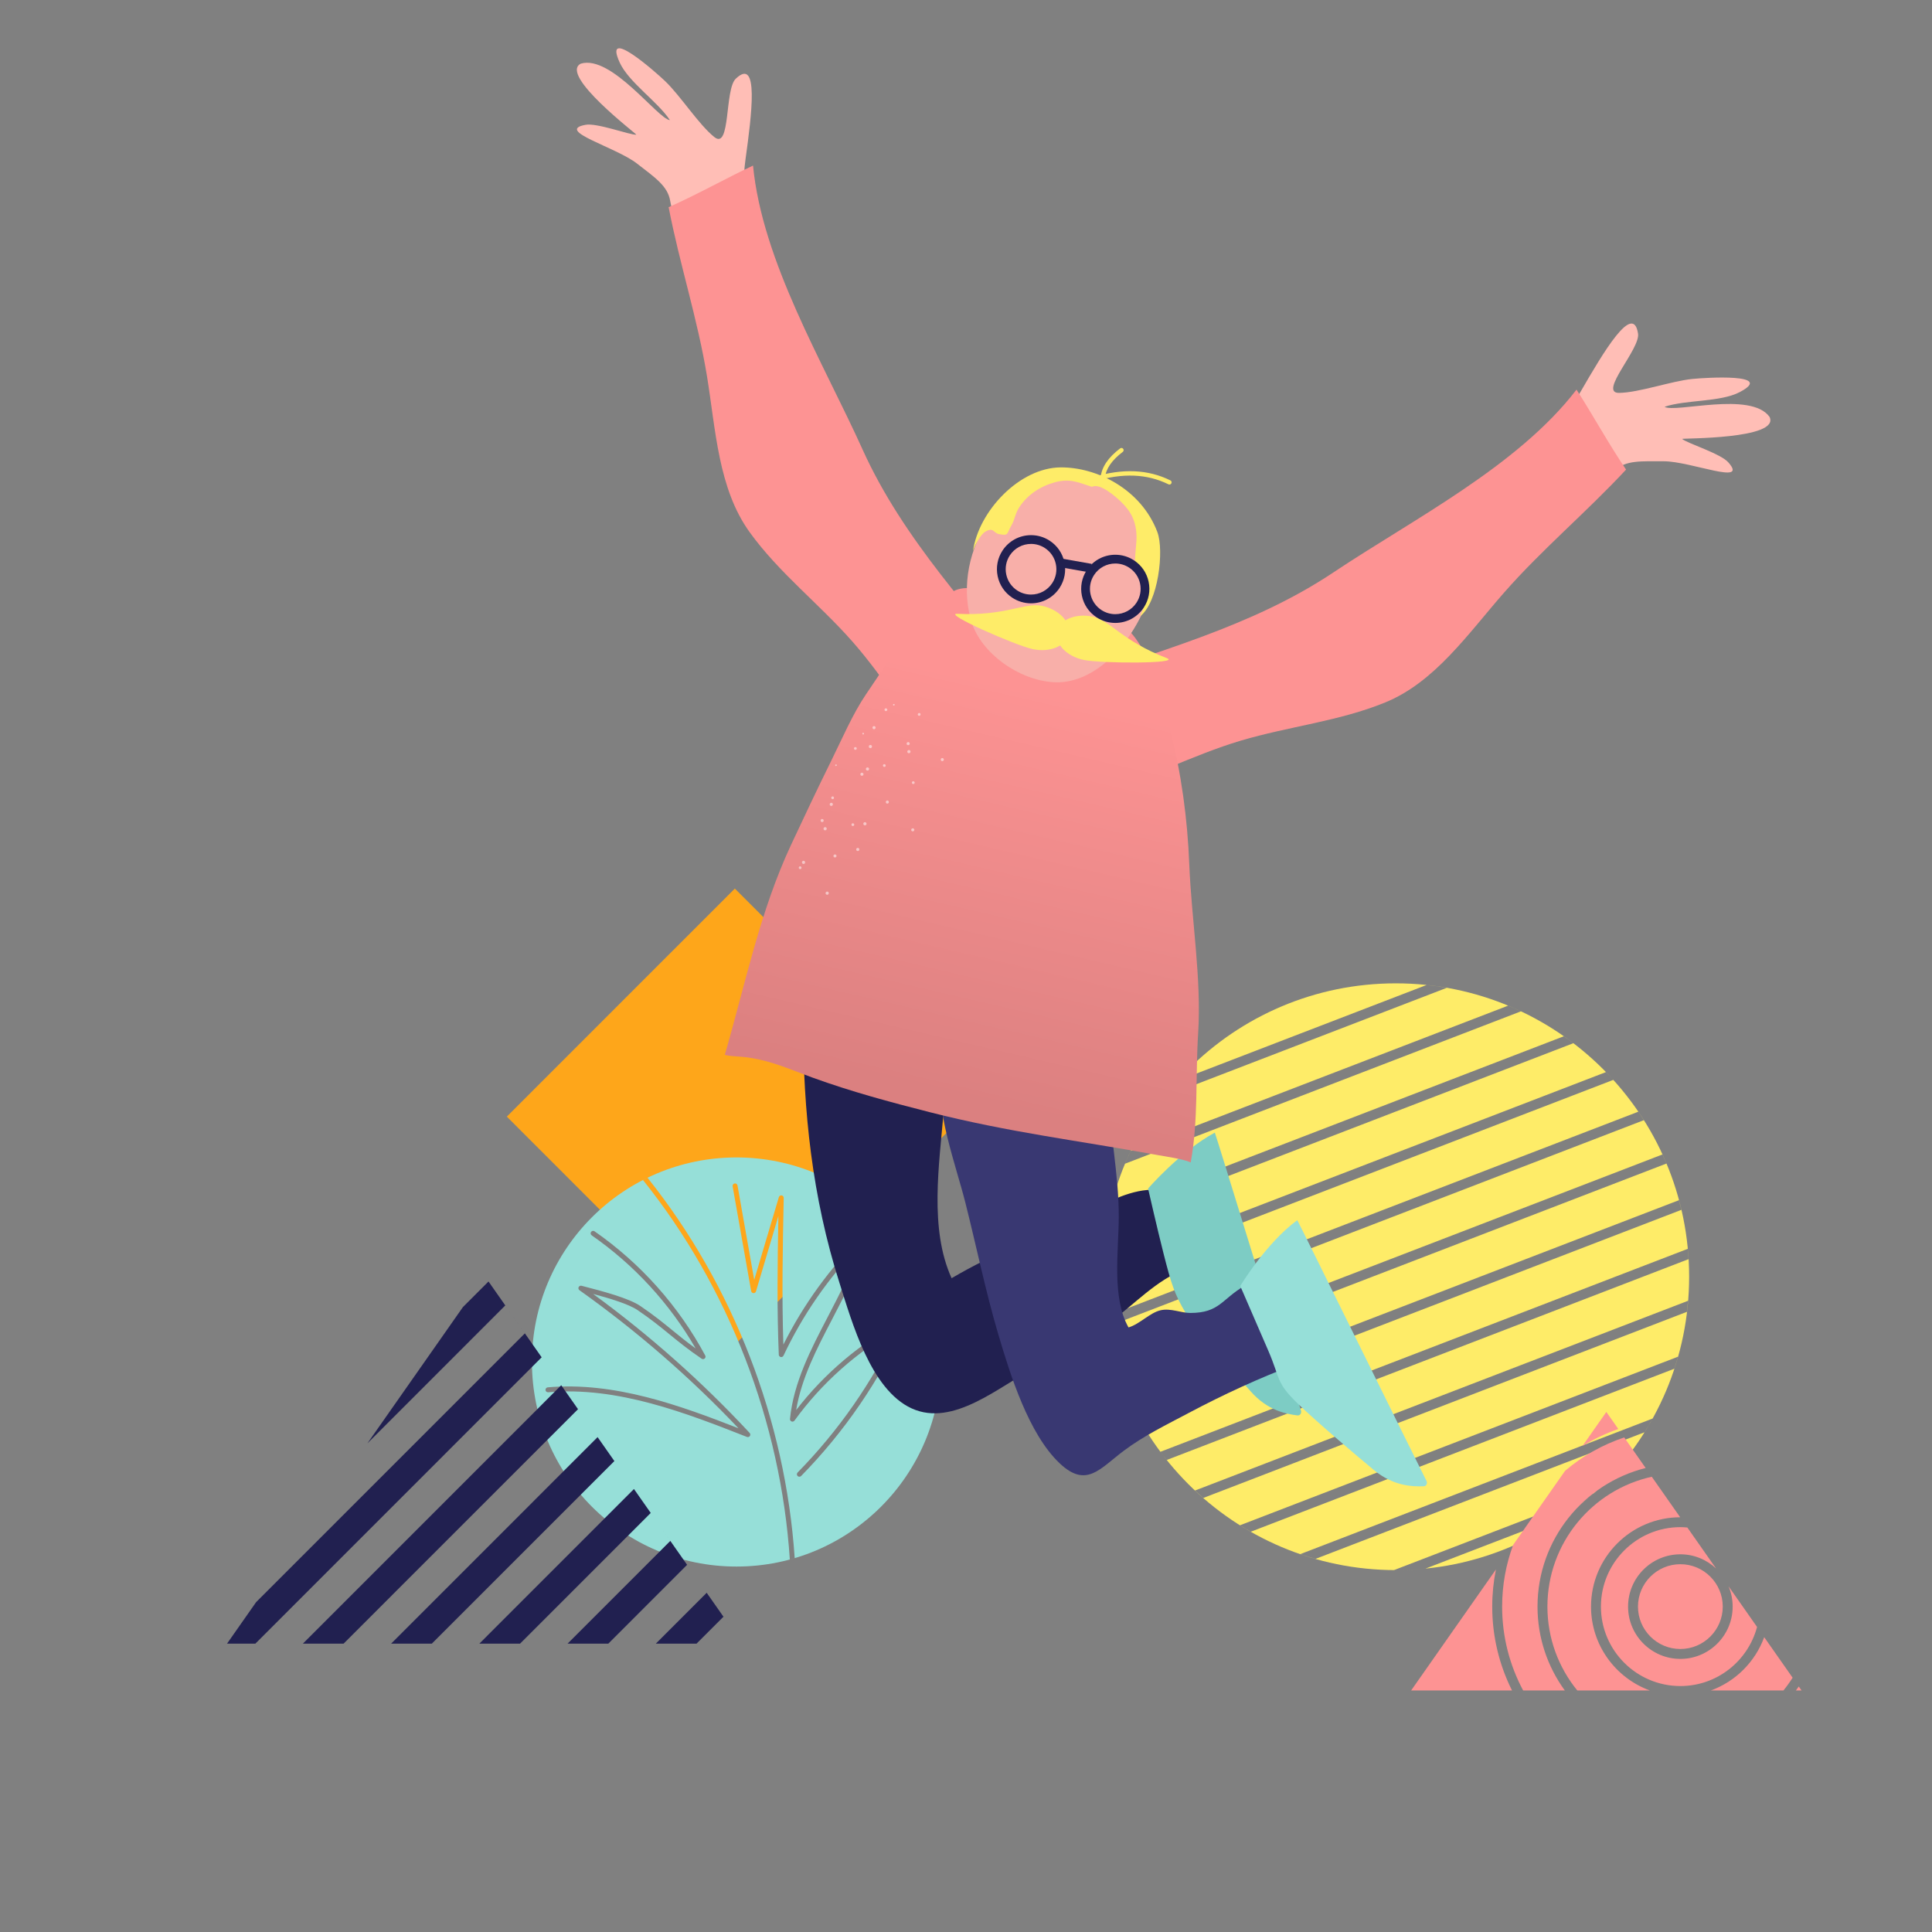 <svg width="400" height="400" viewBox="0 0 400 400" fill="none" xmlns="http://www.w3.org/2000/svg">
<rect x="0" y="0" width="400" height="400" fill="#808080" stroke="none"/>
<path d="M104.933 231.184L152.14 278.399L199.347 231.184L152.14 183.969L104.933 231.184Z" fill="#FEA61A"/>
<path fill-rule="evenodd" clip-rule="evenodd" d="M349.717 264.332C349.717 297.879 322.527 325.073 288.986 325.073C255.445 325.073 228.255 297.879 228.255 264.332C228.255 230.786 255.445 203.591 288.986 203.591C322.527 203.591 349.717 230.786 349.717 264.332ZM243.782 223.779L295.367 203.926C296.77 204.073 298.155 204.281 299.529 204.522L241.087 227.013C241.952 225.906 242.845 224.823 243.782 223.779ZM234.118 238.277L312.237 208.211C313.132 208.582 314.015 208.975 314.889 209.388L232.933 240.93C233.307 240.034 233.703 239.15 234.118 238.277ZM229.309 253.101L325.741 215.987C325.093 215.494 324.433 215.018 323.766 214.551L229.807 250.712C229.625 251.504 229.458 252.299 229.309 253.101ZM334.016 223.579L228.256 264.282C228.257 263.613 228.28 262.948 228.304 262.283L228.311 262.064L332.49 221.969C333.006 222.499 333.52 223.03 334.016 223.579ZM229.157 274.713L340.34 231.922C339.967 231.331 339.591 230.741 339.199 230.165L228.835 272.64C228.93 273.335 229.038 274.026 229.157 274.713ZM345.027 240.897L231.702 284.513C231.475 283.868 231.249 283.223 231.044 282.568L344.192 239.022L344.223 239.09C344.498 239.689 344.772 240.288 345.027 240.897ZM235.825 293.701L348.114 250.485C347.957 249.813 347.794 249.143 347.616 248.48L234.863 291.873C235.176 292.488 235.492 293.099 235.825 293.701ZM349.599 260.692L241.571 302.267C241.124 301.709 240.678 301.152 240.252 300.578L349.437 258.557C349.504 259.265 349.557 259.977 349.599 260.692ZM249.126 310.137L349.27 271.595C349.36 270.837 349.435 270.077 349.498 269.311L247.42 308.596C247.979 309.12 248.548 309.634 249.126 310.137ZM346.654 283.379L258.967 317.126C258.212 316.695 257.466 316.25 256.732 315.79L347.415 280.89C347.178 281.726 346.926 282.557 346.654 283.379ZM272.361 322.75L340.472 296.538C341.056 295.605 341.62 294.658 342.154 293.693L269.214 321.764C270.25 322.12 271.299 322.449 272.361 322.75ZM295.126 324.764C293.107 324.967 291.059 325.072 288.986 325.072C288.94 325.072 288.895 325.071 288.85 325.07C288.837 325.069 288.824 325.069 288.812 325.068L288.811 325.068C288.753 325.066 288.696 325.064 288.637 325.064L329.959 309.161C328.352 310.631 326.66 312.012 324.902 313.305L295.126 324.764Z" fill="#FEEC68"/>
<path fill-rule="evenodd" clip-rule="evenodd" d="M309.716 324.943L292.155 349.999H373L372.415 349.165C372.236 349.431 372.047 349.69 371.858 349.949L371.857 349.95L371.822 349.998H369.239C369.926 349.157 370.56 348.271 371.144 347.351L365.26 338.957C363.39 344.075 359.33 348.131 354.21 349.998H341.594C334.496 347.41 329.405 340.613 329.405 332.63C329.405 322.443 337.68 314.154 347.861 314.132L341.983 305.745C329.642 308.461 320.375 319.48 320.375 332.629C320.375 339.21 322.699 345.255 326.564 349.997H323.981C320.428 345.116 318.325 339.115 318.325 332.629C318.325 318.796 327.868 307.154 340.714 303.934L336.28 297.607C331.745 299.117 327.6 301.481 324.035 304.512L313.282 319.855C311.808 323.837 311 328.141 311 332.629C311 338.906 312.579 344.818 315.353 349.998H313.05C310.432 344.765 308.95 338.868 308.95 332.629C308.95 329.999 309.215 327.43 309.716 324.943ZM327.639 299.37C329.962 297.95 332.447 296.773 335.054 295.858L332.577 292.325L327.639 299.37ZM349.349 316.254C348.87 316.212 348.39 316.18 347.902 316.18C338.832 316.18 331.455 323.559 331.455 332.63C331.455 341.701 338.832 349.079 347.902 349.079C355.512 349.079 361.912 343.876 363.78 336.845L357.876 328.421C358.425 329.716 358.728 331.138 358.728 332.63C358.728 338.601 353.872 343.458 347.902 343.458C341.932 343.458 337.075 338.601 337.075 332.63C337.075 326.659 341.933 321.802 347.902 321.802C350.764 321.802 353.364 322.927 355.301 324.747L349.349 316.254ZM339.125 332.63C339.125 337.47 343.062 341.408 347.902 341.408C352.741 341.408 356.678 337.47 356.678 332.63C356.678 327.79 352.741 323.852 347.902 323.852C343.062 323.852 339.125 327.79 339.125 332.63Z" fill="#FD9393"/>
<path fill-rule="evenodd" clip-rule="evenodd" d="M194.822 281.986C194.822 305.377 175.864 324.338 152.478 324.338C129.091 324.338 110.133 305.377 110.133 281.986C110.133 258.596 129.091 239.635 152.478 239.635C175.864 239.635 194.822 258.596 194.822 281.986ZM133.129 244.319C150.9 266.489 161.665 294.481 163.524 322.874C163.863 322.783 164.199 322.686 164.534 322.587C162.623 294.132 151.838 266.089 134.061 243.841C133.841 243.947 133.625 244.06 133.41 244.172C133.316 244.221 133.223 244.27 133.129 244.319ZM138.611 276.253C140.487 277.787 142.429 279.373 145.269 281.305C145.465 281.437 145.725 281.42 145.901 281.261C146.076 281.104 146.121 280.846 146.008 280.638C140.534 270.426 132.609 261.534 123.092 254.926C122.86 254.763 122.541 254.822 122.379 255.054C122.218 255.287 122.275 255.606 122.508 255.767C131.285 261.861 138.686 269.925 144.025 279.179C142.152 277.824 140.686 276.625 139.259 275.459C137.383 273.925 135.441 272.339 132.601 270.407C130.136 268.732 124.581 267.292 120.896 266.336L120.876 266.331L120.391 266.205C120.155 266.145 119.902 266.26 119.798 266.485C119.693 266.709 119.764 266.976 119.965 267.12C131.816 275.545 142.885 285.158 152.9 295.715C140.781 290.978 127.221 286.024 113.407 287.234C113.126 287.259 112.916 287.508 112.941 287.79C112.965 288.071 113.195 288.269 113.497 288.256C127.876 286.998 142.099 292.578 154.643 297.5C154.705 297.523 154.767 297.535 154.831 297.535C154.996 297.535 155.157 297.455 155.254 297.31C155.39 297.113 155.369 296.848 155.206 296.673C145.365 286.086 134.47 276.414 122.795 267.895C126.159 268.794 130.135 269.971 132.026 271.256C134.829 273.162 136.751 274.733 138.611 276.253ZM186.667 273.514C186.861 273.413 187.098 273.444 187.258 273.594C187.418 273.744 187.465 273.979 187.372 274.18C182.079 285.863 174.843 296.43 165.866 305.588C165.765 305.69 165.633 305.742 165.5 305.742C165.371 305.742 165.24 305.692 165.141 305.595C164.939 305.397 164.935 305.071 165.133 304.87C173.666 296.165 180.61 286.176 185.792 275.158C177.442 279.839 170.099 286.369 164.486 294.122C164.349 294.309 164.108 294.381 163.888 294.301C163.672 294.219 163.539 294.002 163.56 293.771C164.306 286.224 167.877 279.373 171.33 272.746L171.33 272.746L171.333 272.741C173.796 268.018 176.332 263.152 177.843 258.041C171.419 264.691 166.167 272.296 162.214 280.674C162.113 280.887 161.877 281.001 161.649 280.958C161.418 280.911 161.249 280.712 161.239 280.476C160.846 270.911 160.973 261.225 161.158 251.773L156.517 267.364C156.449 267.591 156.233 267.744 155.996 267.729C155.759 267.715 155.562 267.541 155.521 267.306L151.683 245.618C151.634 245.34 151.819 245.073 152.098 245.024C152.369 244.973 152.642 245.161 152.692 245.439L156.152 264.994L161.255 247.855C161.33 247.609 161.567 247.454 161.826 247.494C162.079 247.533 162.265 247.754 162.26 248.011C162.057 257.964 161.849 268.236 162.188 278.387C166.366 270.053 171.841 262.508 178.482 255.938C178.645 255.777 178.896 255.744 179.095 255.856C179.294 255.968 179.394 256.2 179.341 256.423C177.913 262.339 175.032 267.868 172.244 273.215C169.134 279.179 165.928 285.329 164.838 291.939C170.688 284.345 178.2 277.999 186.667 273.514Z" fill="#96DFD8"/>
<path fill-rule="evenodd" clip-rule="evenodd" d="M53.015 331.721L47 340.304H89.402L127.2 302.499L123.726 297.541L80.971 340.303H71.133L119.672 291.758L112.144 281.016L100.348 264.187L76.077 298.817L104.615 270.275L108.668 276.059L53.015 331.721ZM100.348 264.187L101.14 265.317L95.843 270.616L100.348 264.187ZM112.144 281.016L116.197 286.8L62.702 340.304H52.865L112.144 281.016ZM128.712 304.657L131.254 308.284L99.238 340.304H144.207L149.785 334.724L153.696 340.304H153.696L146.311 329.766L135.775 340.303H125.938L142.257 323.982L143.547 325.822L128.712 304.657ZM107.67 340.304L134.728 313.24L138.782 319.025L117.507 340.304H107.67Z" fill="#212050"/>
<g clip-path="url(#clip0)">
<path d="M166.287 212.122C166.287 229.807 168.115 247.769 173.833 265.698C176.41 273.778 180.267 287.717 188.749 291.593C197.38 295.537 206.87 287.021 214.262 283.188C220.389 280.01 226.216 276.686 231.63 272.359C236.744 268.274 241.304 263.53 247.799 262.022C246.055 258.357 243.391 246.679 239.186 246.362C234.828 246.035 228.891 248.826 226.015 250.89C223.388 252.775 222.377 255.752 219.379 257.049C217.184 257.999 214.062 257.485 211.722 258.019C206.889 259.12 201.187 262.215 197.019 264.638C192.361 254.382 194.463 241.112 195.386 230.006C195.557 227.943 196.909 221.919 195.933 220.26C194.601 217.998 187.704 217.716 185.29 217.336C178.565 216.278 172.244 215.081 165.701 213.37C165.286 212.829 165.821 212.753 166.287 212.122Z" fill="#212050"/>
<path d="M237.697 246.076C237.697 246.076 244.37 238.356 251.516 234.495C251.944 235.59 266.398 282.713 269.349 292.025C269.525 292.582 269.142 293.114 268.617 293.046C266.372 292.755 262.448 292.08 258.933 288.056C255.379 283.987 248.324 276.594 245.559 271.966C243.113 267.872 242.476 265.724 240.9 259.533C239.619 254.5 237.697 246.076 237.697 246.076Z" fill="#7DCCC4"/>
<path d="M194.875 222.326C193.673 230.026 197.884 241.138 199.866 248.986C202.193 258.199 204.059 267.427 206.73 276.413C209.172 284.633 212.94 296.842 219.378 302.947C224.885 308.167 227.683 304.118 232.625 300.397C236.801 297.252 241.53 294.971 246.151 292.515C253.292 288.72 260.805 285.265 268.319 282.436C266.982 275.889 267.348 260.558 257.652 266.223C252.902 268.998 252.489 271.83 246.434 271.833C244.492 271.833 242.386 270.804 240.308 271.272C238.048 271.781 235.984 274.145 233.646 274.83C230.137 268.646 231.609 259.056 231.628 251.947C231.653 242.988 229.687 234.388 229.509 225.465C221.844 225.079 199.474 229.346 194.875 222.326Z" fill="#393872"/>
<path d="M256.782 266.251C256.782 266.251 262.118 257.353 268.587 252.624C269.183 253.637 290.939 297.868 295.332 306.594C295.594 307.115 295.301 307.702 294.771 307.718C292.51 307.787 288.527 307.743 284.417 304.328C280.261 300.876 272.531 294.314 268.657 290.565C264.094 286.152 265.128 285.51 262.589 279.648C260.525 274.881 256.782 266.251 256.782 266.251Z" fill="#96DFD8"/>
<path d="M154.624 47.316C153.658 42.886 153.819 36.818 154.347 33.005C155.639 23.667 157.18 11.697 152.337 16.291C149.998 18.509 151.309 31.097 147.902 28.382C144.696 25.829 140.892 19.845 137.715 16.804C135.67 14.847 124.817 5.275 128.286 12.914C130.164 17.049 136.138 20.992 138.698 24.869C136.213 24.657 126.592 11.266 120.248 13.179C115.657 15.513 131.983 27.863 131.737 27.884C130.462 27.997 123.501 25.35 121.172 25.852C114.897 27.049 127.492 30.448 131.87 33.853C135.641 36.786 138.215 38.483 138.75 41.559C139.366 45.1 141.342 49.367 141.908 52.839C146.029 52.649 147.134 52.224 151.358 52.094C151.819 50.369 155.268 47.106 154.624 47.316Z" fill="#FFBEB6"/>
<path d="M318.269 92.155C321.754 89.252 325.356 84.365 327.283 81.032C332.001 72.87 338.141 62.479 339.14 69.078C339.622 72.264 330.851 81.392 335.209 81.342C339.307 81.296 345.987 78.909 350.362 78.46C353.179 78.171 367.625 77.281 360.194 81.179C356.171 83.289 349.034 82.734 344.63 84.221C346.722 85.578 362.543 80.919 366.373 86.324C368.562 90.984 348.09 90.706 348.27 90.874C349.207 91.745 356.327 93.931 357.857 95.757C362.072 100.554 350.044 95.504 344.497 95.503C339.719 95.502 336.645 95.261 334.332 97.361C331.67 99.776 327.489 101.93 324.908 104.322C321.773 101.642 321.162 100.628 317.908 97.932C318.605 96.287 317.889 91.595 318.269 92.155Z" fill="#FFBEB6"/>
<path d="M227.737 163.919C237.847 161.295 246.708 156.376 256.874 153.348C266.802 150.391 277.214 149.349 286.801 145.43C297.112 141.216 304.001 131.13 311.392 122.707C319.326 113.664 328.558 105.956 336.658 97.224C332.917 91.696 329.818 85.964 326.399 80.668C314.225 96.535 292.531 107.518 276.018 118.544C259.011 129.9 238.965 134.993 219.473 141.92C220.933 148.135 223.88 158.146 227.79 163.24C228.77 163.142 228.705 165.275 227.737 163.919Z" fill="url(#paint0_linear)"/>
<path d="M195.517 157.115C188.33 149.54 183.418 140.678 176.397 132.73C169.54 124.967 161.26 118.575 155.201 110.176C148.686 101.145 148.182 88.943 146.374 77.885C144.432 66.016 140.682 54.591 138.435 42.897C144.537 40.186 150.202 36.962 155.907 34.28C157.831 54.183 170.419 74.98 178.588 93.072C187.002 111.705 201.311 126.633 214.179 142.824C209.649 147.324 201.847 154.258 195.831 156.51C195.053 155.91 193.978 157.754 195.517 157.115Z" fill="url(#paint1_linear)"/>
<path d="M179.339 143.686C176.55 147.777 174.29 153.081 172.049 157.612C169.211 163.354 166.49 169.118 163.779 174.917C157.338 188.695 154.342 203.594 150.062 218.402C152.011 218.888 153.381 218.532 157.132 219.352C161.054 220.211 164.589 221.788 168.28 223.126C176.225 226.005 184.224 228.16 192.421 230.248C208.914 234.449 223.279 236.139 239.656 239.14C241.287 239.439 245.008 239.957 246.522 240.669C248.141 231.798 247.483 223.145 248.072 213.801C248.775 202.658 246.671 190.2 246.226 178.945C245.851 169.464 244.591 160.187 242.242 150.98C240.392 143.729 237.709 131.707 230.349 127.929C225.972 125.682 218.256 125.731 213.428 124.999C208.705 124.283 200.916 119.899 197.016 122.652C189.059 128.271 185.601 134.506 179.339 143.686Z" fill="url(#paint2_linear)"/>
<path d="M204.49 108.019C208.144 102.427 215.113 96.939 222.214 97.955C229.509 99 236.451 103.338 238.723 110.458C242.293 121.644 231.231 142.056 218.087 141.242C210.934 140.798 203.135 135.276 201.123 128.695C199.344 122.88 199.882 115.071 204.49 108.019Z" fill="#F8AFA9"/>
<path d="M213.46 124.912C212.088 124.912 210.754 124.514 209.6 123.76C208.022 122.727 206.94 121.143 206.555 119.298C206.169 117.452 206.525 115.568 207.557 113.99C208.866 111.99 211.078 110.797 213.472 110.797C214.844 110.797 216.178 111.195 217.331 111.95C218.909 112.982 219.991 114.567 220.376 116.411C220.762 118.257 220.406 120.141 219.374 121.719C218.065 123.719 215.854 124.912 213.46 124.912ZM213.472 112.612C211.693 112.612 210.05 113.499 209.076 114.985C208.308 116.157 208.044 117.557 208.331 118.928C208.618 120.299 209.422 121.476 210.594 122.243C211.45 122.803 212.442 123.099 213.46 123.099C215.239 123.099 216.882 122.211 217.855 120.725C218.623 119.554 218.887 118.153 218.6 116.782C218.313 115.411 217.509 114.234 216.337 113.468C215.482 112.907 214.49 112.612 213.472 112.612Z" fill="#212050"/>
<path d="M226.018 116.742L219.865 115.657L219.551 117.443L225.703 118.527L226.018 116.742Z" fill="#212050"/>
<path d="M198.224 127.08C194.979 126.917 210.253 133.638 213.824 134.394C217.395 135.15 220.715 133.758 221.239 131.284C221.764 128.811 219.293 126.193 215.723 125.437C212.151 124.681 208.165 127.581 198.224 127.08Z" fill="#FEEC68"/>
<path d="M241.587 136.262C244.619 137.427 227.931 137.381 224.36 136.626C220.789 135.869 218.319 133.251 218.844 130.778C219.368 128.305 222.688 126.913 226.259 127.668C229.829 128.425 232.296 132.691 241.587 136.262Z" fill="#FEEC68"/>
<path d="M226.071 100.789C223.407 99.959 221.631 98.967 218.416 99.847C215.397 100.673 212.702 102.424 210.991 105.088C210.124 106.44 210.155 107.494 209.366 108.847C208.378 110.54 208.886 110.984 206.829 110.574C205.637 110.336 205.736 109.081 204.009 110.074C202.958 110.678 201.742 113.088 201.442 114.09C202.64 105.768 211.098 96.841 219.567 96.768C227.057 96.705 236.262 101.261 239.618 110.15C241.063 113.974 239.786 124.787 236.039 127.587C237.267 124.909 237.753 122.796 237.482 121.606C237.005 119.513 236.066 119.625 235.369 118.44C234.537 117.024 235.34 112.99 235.31 111.185C235.255 108.002 234.227 105.925 232.056 103.847C231.091 102.925 227.78 99.923 226.071 100.789Z" fill="#FEEC68"/>
<path d="M230.902 128.97C229.529 128.97 228.195 128.572 227.042 127.817C225.463 126.784 224.382 125.2 223.996 123.356C223.611 121.51 223.966 119.626 224.999 118.048C226.308 116.048 228.518 114.854 230.913 114.854C232.285 114.854 233.62 115.253 234.772 116.007C236.35 117.04 237.431 118.624 237.817 120.469C238.203 122.314 237.847 124.199 236.815 125.777C235.506 127.777 233.295 128.97 230.902 128.97ZM230.914 116.669C229.134 116.669 227.491 117.557 226.519 119.042C225.751 120.214 225.487 121.614 225.774 122.986C226.06 124.357 226.864 125.534 228.036 126.3C228.893 126.861 229.885 127.156 230.903 127.156C232.682 127.156 234.325 126.268 235.298 124.783C236.065 123.611 236.329 122.211 236.043 120.84C235.757 119.469 234.953 118.292 233.781 117.525C232.923 116.965 231.931 116.669 230.914 116.669Z" fill="#212050"/>
<path d="M242.117 100.318C242.05 100.318 241.982 100.303 241.917 100.271C237.472 98.088 232.457 97.886 226.585 99.653C226.343 99.724 226.092 99.589 226.02 99.35C225.947 99.109 226.083 98.856 226.323 98.785C232.427 96.948 237.658 97.168 242.318 99.458C242.543 99.567 242.636 99.839 242.525 100.064C242.445 100.226 242.285 100.318 242.117 100.318Z" fill="#FEEC68"/>
<path d="M228.33 99.32C228.316 99.32 228.301 99.319 228.287 99.318C228.037 99.294 227.854 99.072 227.879 98.824C228.079 96.718 229.436 94.704 231.912 92.836C232.114 92.687 232.398 92.726 232.548 92.925C232.699 93.125 232.659 93.409 232.46 93.56C230.194 95.268 228.957 97.067 228.781 98.908C228.759 99.143 228.562 99.32 228.33 99.32Z" fill="#FEEC68"/>
<path opacity="0.51" d="M173.151 158.584C173.236 158.548 173.275 158.448 173.239 158.364C173.202 158.279 173.103 158.24 173.018 158.276C172.933 158.312 172.894 158.412 172.93 158.496C172.966 158.582 173.064 158.622 173.151 158.584ZM184.996 146.07C185.084 146.105 185.185 146.062 185.22 145.974C185.256 145.895 185.219 145.802 185.14 145.768C185.133 145.764 185.126 145.761 185.119 145.76C185.034 145.724 184.938 145.762 184.901 145.846C184.867 145.934 184.908 146.034 184.996 146.07ZM178.589 152.022C178.662 152.082 178.768 152.079 178.837 152.015C178.903 151.945 178.9 151.835 178.829 151.767C178.76 151.701 178.649 151.704 178.582 151.775C178.522 151.848 178.525 151.953 178.589 152.022ZM188.738 172.031C188.86 172.159 189.064 172.167 189.195 172.047C189.326 171.935 189.342 171.74 189.232 171.61C189.228 171.605 189.225 171.601 189.221 171.597C189.098 171.468 188.895 171.461 188.763 171.581C188.632 171.698 188.62 171.9 188.738 172.031ZM183.477 166.28C183.601 166.41 183.806 166.413 183.935 166.289C184.062 166.169 184.069 165.967 183.95 165.839C183.833 165.707 183.632 165.695 183.5 165.813C183.372 165.941 183.362 166.144 183.477 166.28ZM178.214 160.515C178.332 160.646 178.532 160.657 178.662 160.539C178.665 160.536 178.668 160.533 178.67 160.532C178.8 160.42 178.817 160.225 178.707 160.094C178.702 160.09 178.7 160.085 178.695 160.082C178.569 159.954 178.366 159.944 178.228 160.059C178.101 160.181 178.094 160.385 178.214 160.515ZM172.991 177.515C173.155 177.45 173.236 177.264 173.169 177.099C173.103 176.935 172.917 176.855 172.752 176.921C172.592 176.986 172.511 177.166 172.571 177.329C172.638 177.494 172.824 177.576 172.991 177.515ZM170.333 170.182C170.497 170.116 170.578 169.93 170.51 169.765C170.445 169.601 170.259 169.521 170.094 169.588C169.933 169.652 169.853 169.832 169.913 169.995C169.978 170.16 170.165 170.243 170.333 170.182ZM194.956 157.562C195.119 157.634 195.309 157.563 195.384 157.401C195.459 157.244 195.392 157.056 195.235 156.981C195.234 156.98 195.233 156.98 195.232 156.979C195.083 156.898 194.895 156.953 194.812 157.103C194.809 157.11 194.805 157.117 194.8 157.125C194.731 157.289 194.797 157.479 194.956 157.562ZM187.886 154.25C188.05 154.32 188.24 154.253 188.323 154.096C188.395 153.933 188.323 153.743 188.162 153.668C188.001 153.594 187.811 153.663 187.736 153.823C187.735 153.825 187.734 153.828 187.734 153.829C187.658 153.986 187.725 154.173 187.881 154.248C187.884 154.25 187.885 154.25 187.886 154.25ZM180.827 150.945C180.981 151.021 181.166 150.96 181.242 150.807C181.244 150.803 181.246 150.798 181.248 150.793C181.329 150.637 181.265 150.443 181.108 150.363C181.103 150.36 181.099 150.358 181.094 150.355C180.932 150.281 180.739 150.353 180.665 150.514C180.59 150.676 180.662 150.869 180.824 150.943C180.825 150.944 180.826 150.944 180.827 150.945ZM165.731 179.93C165.883 179.89 165.976 179.735 165.939 179.581C165.9 179.428 165.744 179.336 165.59 179.374C165.436 179.412 165.344 179.568 165.382 179.722C165.422 179.874 165.577 179.967 165.731 179.93ZM188.933 162.287C189.075 162.364 189.252 162.317 189.337 162.179C189.416 162.048 189.373 161.877 189.241 161.797C189.237 161.796 189.234 161.794 189.231 161.791C189.095 161.708 188.919 161.749 188.837 161.885C188.836 161.886 188.835 161.887 188.834 161.89C188.759 162.027 188.801 162.2 188.933 162.287ZM182.951 158.746C183.087 158.824 183.261 158.776 183.34 158.642C183.418 158.51 183.376 158.34 183.244 158.26C183.24 158.258 183.237 158.256 183.233 158.253C183.098 158.17 182.922 158.212 182.839 158.347C182.838 158.349 182.837 158.35 182.836 158.352C182.762 158.493 182.813 158.667 182.951 158.746ZM176.945 155.202C177.08 155.285 177.256 155.244 177.34 155.108C177.341 155.107 177.341 155.106 177.342 155.103C177.424 154.978 177.386 154.809 177.261 154.728C177.253 154.723 177.244 154.718 177.237 154.715C177.102 154.631 176.926 154.673 176.842 154.808C176.842 154.81 176.841 154.811 176.84 154.814C176.766 154.951 176.812 155.121 176.945 155.202ZM176.34 170.915C176.44 171.039 176.619 171.061 176.745 170.964C176.871 170.87 176.898 170.692 176.803 170.566C176.706 170.441 176.528 170.412 176.396 170.501C176.268 170.601 176.244 170.784 176.34 170.915ZM172.16 165.343C172.247 165.469 172.419 165.499 172.545 165.412C172.549 165.41 172.554 165.405 172.558 165.402C172.684 165.308 172.711 165.13 172.616 165.004C172.519 164.879 172.34 164.85 172.209 164.939C172.085 165.038 172.063 165.217 172.16 165.343ZM190.275 148.197C190.424 148.222 190.563 148.121 190.589 147.973C190.59 147.967 190.592 147.961 190.592 147.956C190.618 147.801 190.513 147.652 190.357 147.625C190.353 147.624 190.349 147.624 190.347 147.624C190.19 147.609 190.047 147.719 190.024 147.876C190 148.03 190.108 148.174 190.262 148.197C190.267 148.196 190.27 148.195 190.275 148.197ZM183.375 147.219C183.533 147.241 183.681 147.133 183.707 146.975C183.725 146.815 183.611 146.67 183.451 146.652C183.299 146.634 183.159 146.738 183.131 146.888C183.103 147.042 183.205 147.19 183.359 147.218C183.363 147.219 183.369 147.219 183.375 147.219ZM170.99 185.125C171.108 185.266 171.315 185.291 171.463 185.18C171.608 185.069 171.637 184.861 171.527 184.716C171.41 184.573 171.201 184.548 171.055 184.661C170.91 184.772 170.881 184.979 170.99 185.125ZM166.098 178.744C166.209 178.89 166.418 178.918 166.563 178.809C166.709 178.699 166.737 178.489 166.627 178.344C166.517 178.198 166.308 178.17 166.163 178.28C166.017 178.391 165.988 178.598 166.098 178.744ZM188.131 155.946C188.316 155.965 188.484 155.837 188.512 155.653C188.53 155.468 188.395 155.303 188.21 155.286C188.031 155.269 187.872 155.395 187.846 155.571C187.826 155.752 187.951 155.917 188.131 155.946ZM180.16 154.898C180.341 154.918 180.507 154.794 180.535 154.613C180.56 154.431 180.433 154.263 180.25 154.239C180.068 154.214 179.9 154.341 179.875 154.523C179.855 154.704 179.981 154.87 180.16 154.898ZM178.908 170.841C179.071 170.924 179.269 170.869 179.368 170.717C179.454 170.555 179.396 170.356 179.237 170.267C179.083 170.173 178.881 170.221 178.788 170.377C178.787 170.379 178.786 170.382 178.784 170.384C178.691 170.543 178.747 170.747 178.908 170.841C178.907 170.841 178.908 170.841 178.908 170.841ZM171.938 166.818C172.1 166.91 172.305 166.854 172.398 166.695C172.398 166.695 172.398 166.695 172.398 166.694C172.487 166.539 172.433 166.339 172.277 166.251C172.119 166.16 171.917 166.213 171.826 166.37C171.733 166.525 171.784 166.725 171.938 166.818ZM177.424 176.152C177.58 176.244 177.782 176.193 177.876 176.036C177.969 175.879 177.918 175.678 177.761 175.585C177.608 175.495 177.411 175.54 177.315 175.689C177.218 175.848 177.266 176.054 177.424 176.152ZM170.657 171.864C170.815 171.961 171.021 171.912 171.119 171.755C171.212 171.602 171.167 171.401 171.02 171.3C170.861 171.205 170.655 171.25 170.549 171.401C170.456 171.561 170.505 171.763 170.657 171.864ZM179.551 159.544C179.733 159.571 179.905 159.448 179.935 159.265C179.965 159.087 179.845 158.917 179.667 158.888C179.493 158.851 179.32 158.961 179.282 159.136C179.281 159.14 179.279 159.145 179.28 159.15C179.243 159.33 179.36 159.506 179.541 159.541C179.543 159.543 179.547 159.543 179.551 159.544Z" fill="white"/>
</g>
<defs>
<linearGradient id="paint0_linear" x1="-86.581" y1="469.413" x2="-151.413" y2="531.347" gradientUnits="userSpaceOnUse">
<stop stop-color="#FD9393"/>
<stop offset="1" stop-color="#DB8080"/>
</linearGradient>
<linearGradient id="paint1_linear" x1="49.838" y1="118.563" x2="-12.246" y2="129.816" gradientUnits="userSpaceOnUse">
<stop stop-color="#FD9393"/>
<stop offset="1" stop-color="#DB8080"/>
</linearGradient>
<linearGradient id="paint2_linear" x1="218.208" y1="143.791" x2="198.804" y2="227.249" gradientUnits="userSpaceOnUse">
<stop stop-color="#FD9393"/>
<stop offset="1" stop-color="#DB8080"/>
</linearGradient>
<clipPath id="clip0">
<rect width="247.104" height="297.733" fill="white" transform="translate(119.434 10)"/>
</clipPath>
</defs>
</svg>
